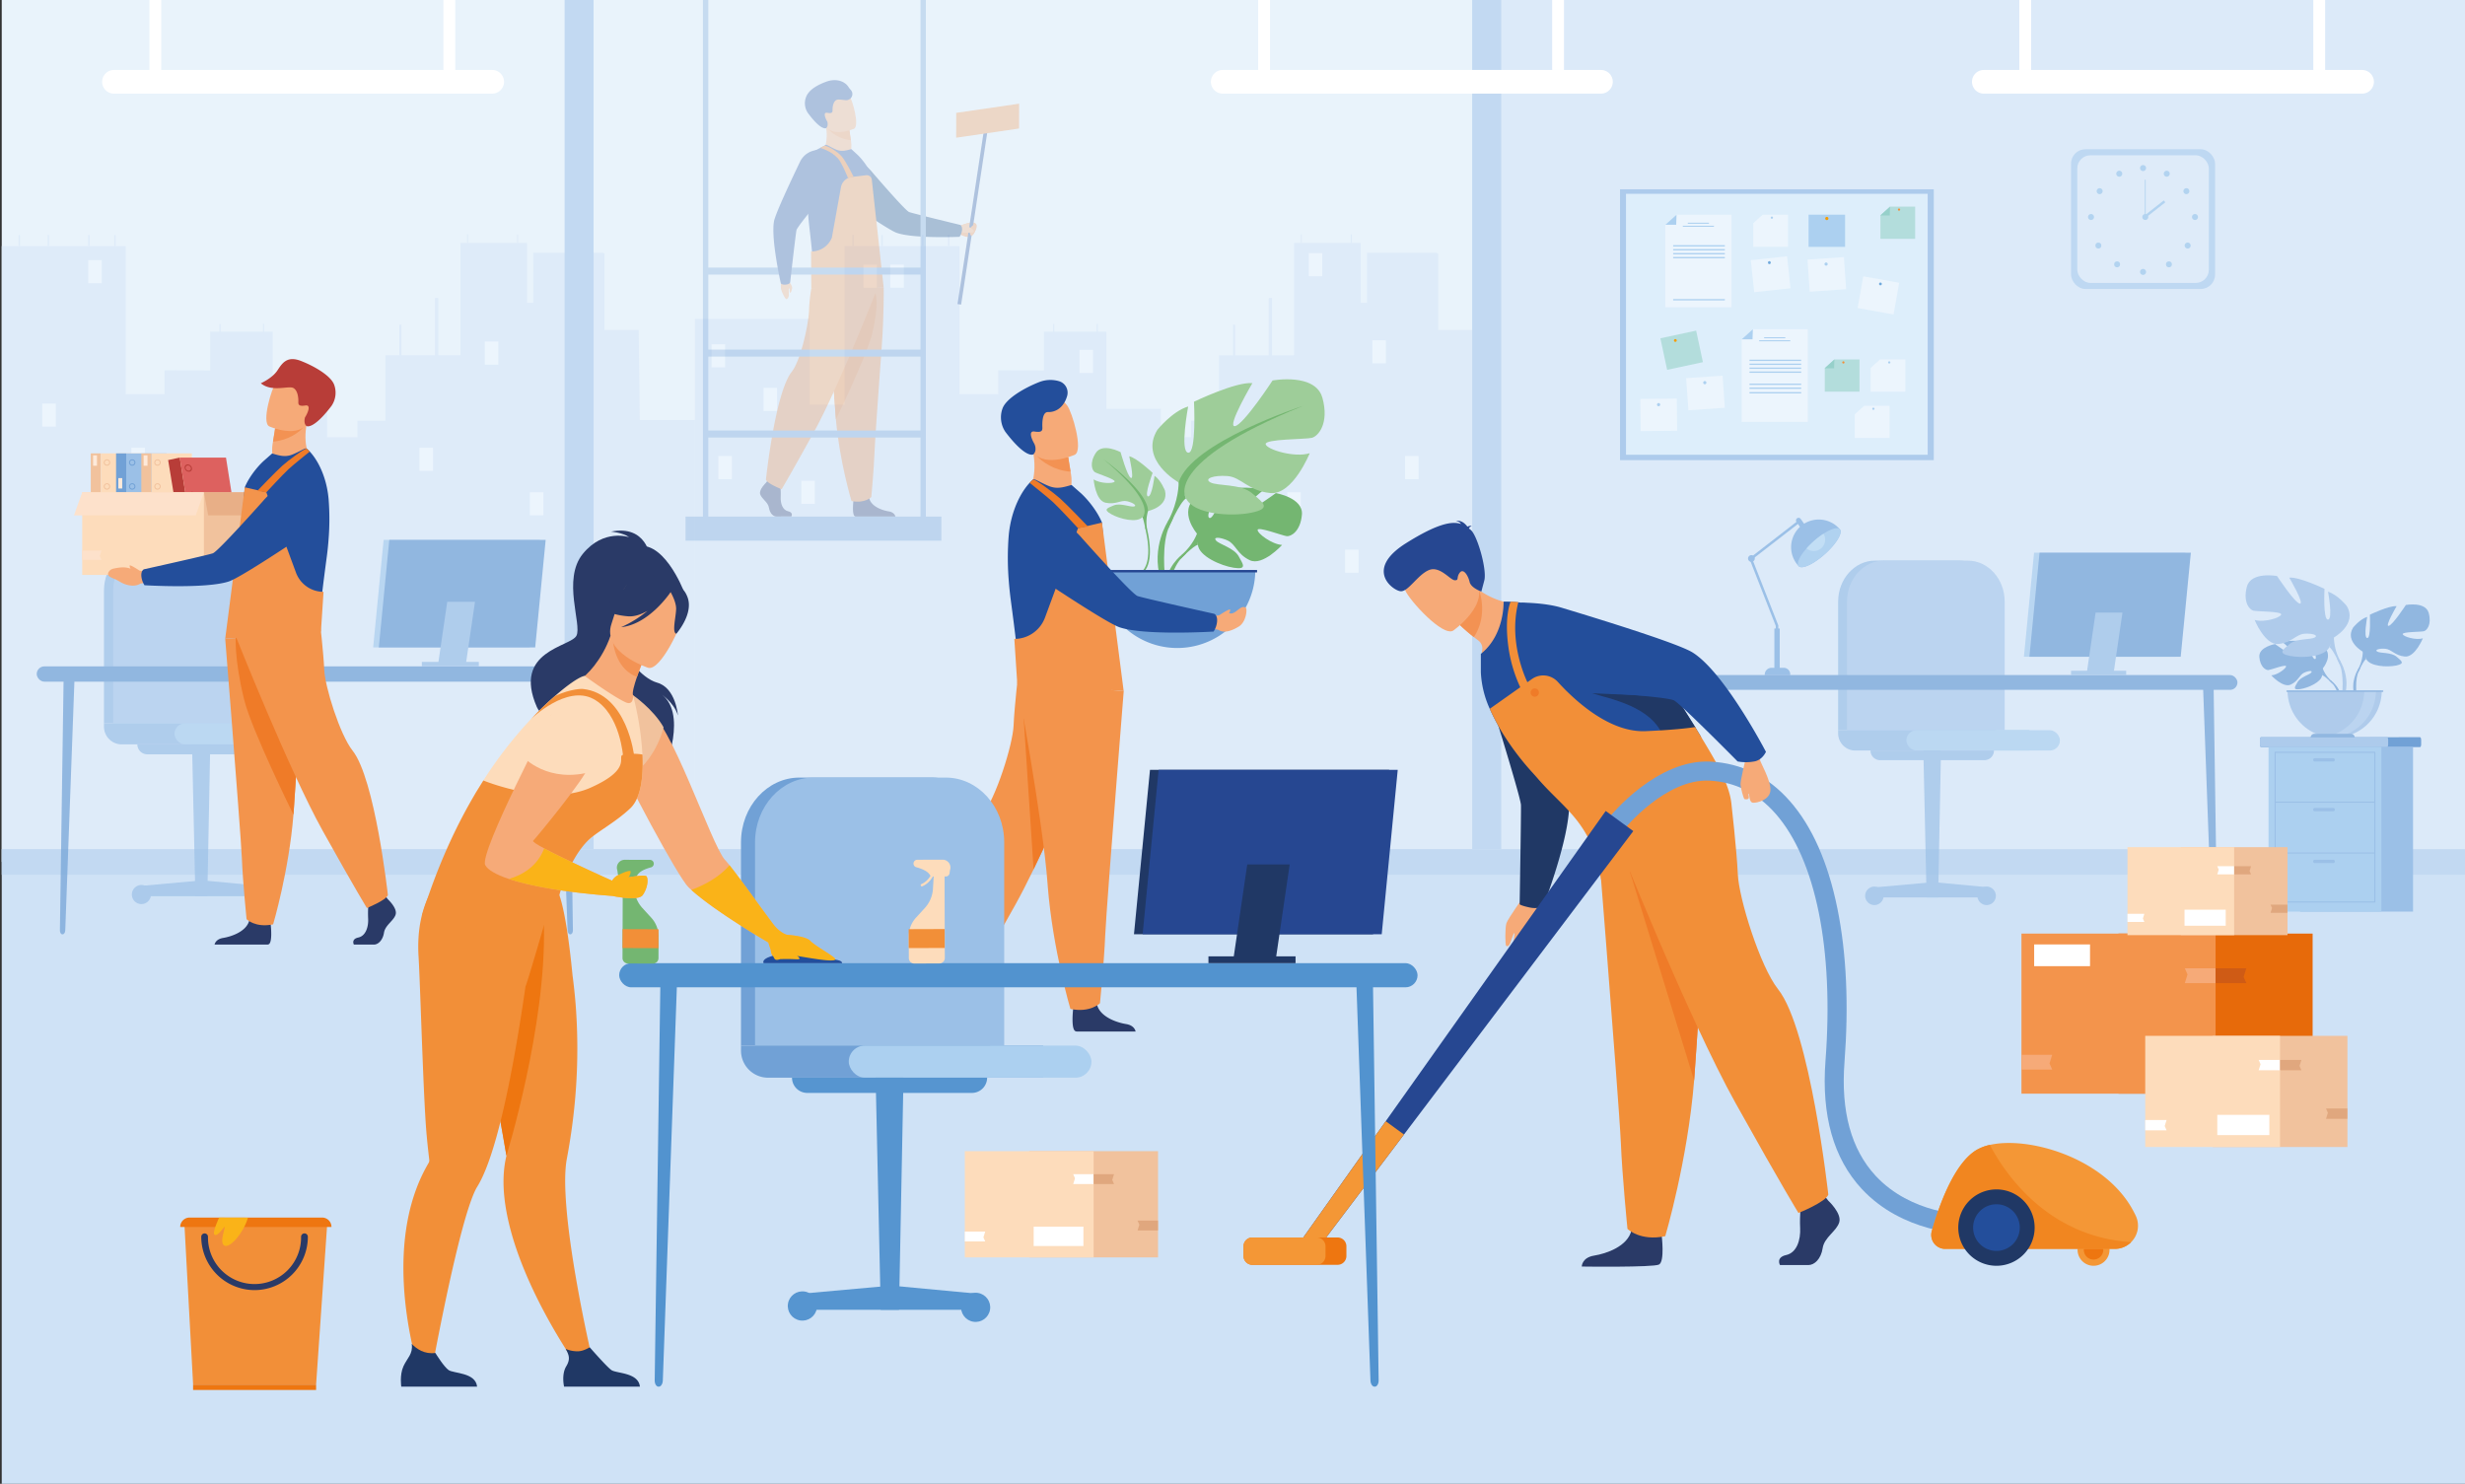 <svg id="Layer_1" data-name="Layer 1" xmlns="http://www.w3.org/2000/svg" viewBox="0 0 2200 1324.21"><rect x="0" y="0" width="2200" height="1324.21" fill="#333333" stroke="none"/><defs><style>.cls-1{fill:#e9f3fb;}.cls-2{fill:#dceaf9;}.cls-3{fill:#deebf9;}.cls-4{fill:#ecf5fd;}.cls-5{fill:#c2d9f2;}.cls-6{fill:#adcbec;}.cls-7{fill:#ddeefb;}.cls-8{fill:#acd0f0;}.cls-9{fill:#f59c00;}.cls-10{fill:#71a9dc;}.cls-11{fill:#b3dddc;}.cls-12{fill:#96d0ca;}.cls-13{fill:#f28f38;}.cls-14{fill:#9bc0e7;}.cls-15{fill:#b0d2f0;}.cls-16{fill:#c2def5;}.cls-17{opacity:0.7;}.cls-18{fill:#71a1d6;}.cls-19{fill:#9bbee6;}.cls-20{fill:#cfe2f6;}.cls-21{fill:#aacdee;}.cls-22{fill:#fff;}.cls-23{fill:#2a3a67;}.cls-24{fill:#f3944c;}.cls-25{fill:#ef7b28;}.cls-26{fill:#74b671;}.cls-27{fill:#9ecd99;}.cls-28{fill:#264791;}.cls-29{fill:#f6aa78;}.cls-30{fill:#f39253;}.cls-31{fill:#234e9b;}.cls-32{fill:#e76a0a;}.cls-33{fill:#cf5b15;}.cls-34{fill:#203865;}.cls-35{fill:#f49736;}.cls-36{fill:#ee7610;}.cls-37{fill:#f18620;}.cls-38{fill:#bed8f2;}.cls-39{fill:#b2d3f0;}.cls-40{fill:#5695d0;}.cls-41{fill:#5293cf;}.cls-42{fill:#f1c29d;}.cls-43{fill:#f39355;}.cls-44{fill:#fddcbb;}.cls-45{fill:#fab318;}.cls-46{fill:#feeada;}.cls-47{fill:#b83d38;}.cls-48{fill:#dd615f;}.cls-49{fill:#e8af87;}.cls-50{fill:#fde1cb;}.cls-51{opacity:0.3;}.cls-52{fill:#114380;}.cls-53{fill:#e0a77e;}</style></defs><rect class="cls-1" x="1.55" width="2207.79" height="769.26"/><rect class="cls-2" x="1313.94" width="895.41" height="757.8"/><path class="cls-3" d="M1314.12,294.49h-30.54V226.37l-1.41-.82h-9.11v0h-53v0h0v10.22h0v7h0V253h0v7.05h0v10.21h0v0l-5.61,0V216.84H1155v6.77h0v10.21h0v9h0V253h0v7.05h0v10.21h0v6.52h0V287h0v6.52h0v10.22h0v6.14h0v6.48h0v.71h-67V375.5h-25v14.72h-27V364.87H987.46V296h-7.59v-6.86h-1.09V296H941v-6.85h-1.09V296h-8.2v34.64l-40.79-.19v21.38H856.35V219.64H753.91V361.23H722.62V284.67H620.18V780l700-2.67Z"/><polygon class="cls-3" points="620.28 374.86 620.28 421.28 620.28 490.34 620.28 776.6 568.83 776.6 568.83 490.34 568.83 421.28 568.83 374.86 620.28 374.86"/><rect class="cls-3" x="1100.51" y="289.8" width="1.89" height="27.76"/><rect class="cls-3" x="1132.31" y="265.96" width="2.94" height="53.76"/><rect class="cls-3" x="760.71" y="209.75" width="1.22" height="9.9"/><rect class="cls-3" x="786.64" y="209.75" width="1.22" height="9.9"/><rect class="cls-3" x="846.09" y="209.75" width="1.22" height="9.9"/><rect class="cls-3" x="1160.94" y="209.2" width="0.94" height="7.64"/><rect class="cls-3" x="1205.56" y="209.2" width="0.94" height="7.64"/><rect class="cls-3" x="822.85" y="209.75" width="1.22" height="9.9"/><rect class="cls-4" x="635.08" y="307.25" width="12.07" height="20.61"/><rect class="cls-4" x="681.46" y="346.17" width="12.07" height="20.61"/><rect class="cls-4" x="963.46" y="312.27" width="12.07" height="20.61"/><rect class="cls-4" x="770.61" y="236.19" width="12.07" height="20.61"/><rect class="cls-4" x="794.56" y="236.19" width="12.07" height="20.61"/><rect class="cls-4" x="1168.06" y="225.89" width="12.07" height="20.61"/><rect class="cls-4" x="1168.06" y="353.04" width="12.07" height="20.61"/><rect class="cls-4" x="1224.79" y="303.68" width="12.07" height="20.61"/><rect class="cls-4" x="1148.87" y="439.34" width="12.07" height="20.61"/><rect class="cls-4" x="1200.47" y="490.53" width="12.07" height="20.61"/><rect class="cls-4" x="1254.02" y="407" width="12.07" height="20.61"/><rect class="cls-4" x="641.12" y="407" width="12.07" height="20.61"/><rect class="cls-4" x="715.16" y="429.03" width="12.07" height="20.61"/><path class="cls-3" d="M570,294.49H539.48V226.37l-1.4-.81H529v0H476v0h-.05v10.21H476v7h-.05V253H476v7.05h-.05v10.21H476v0l-5.61,0V216.84H410.94v6.76h0v10.22h0v9h0V253h0v7.05h0v10.21h0v6.52h0V287h0v6.51h0v10.21h0v6.15h0v6.48h0v.71h-67v58.45h-25v14.71h-27V364.87H243.37V296h-7.6v-6.86h-1.08V296H196.9v-6.85h-1.09V296h-8.2v34.64l-40.78-.19V351.8H112.25V219.64H1.55V769.26H576Z"/><rect class="cls-3" x="356.41" y="289.8" width="1.89" height="27.76"/><rect class="cls-3" x="388.22" y="265.96" width="2.94" height="53.76"/><rect class="cls-3" x="16.61" y="209.75" width="1.22" height="9.9"/><rect class="cls-3" x="42.54" y="209.75" width="1.22" height="9.9"/><rect class="cls-3" x="101.99" y="209.75" width="1.22" height="9.9"/><rect class="cls-3" x="416.84" y="209.2" width="0.94" height="7.64"/><rect class="cls-3" x="461.46" y="209.2" width="0.94" height="7.64"/><rect class="cls-3" x="78.75" y="209.75" width="1.22" height="9.9"/><rect class="cls-4" x="78.75" y="232.13" width="12.07" height="20.61"/><rect class="cls-4" x="117.26" y="399.6" width="12.07" height="20.61"/><rect class="cls-4" x="184.48" y="459.95" width="12.07" height="20.61"/><rect class="cls-4" x="37.73" y="360.13" width="12.07" height="20.61"/><rect class="cls-4" x="432.67" y="304.84" width="12.07" height="20.61"/><rect class="cls-4" x="374.41" y="399.6" width="12.07" height="20.61"/><rect class="cls-4" x="472.91" y="439.34" width="12.07" height="20.61"/><rect class="cls-5" x="503.89" width="25.88" height="757.8"/><rect class="cls-5" x="1313.94" width="25.88" height="757.8"/><rect class="cls-6" x="1445.86" y="168.94" width="280.02" height="241.72"/><rect class="cls-7" x="1451.2" y="172.96" width="269.24" height="232.88"/><polygon class="cls-4" points="1545.3 274.29 1486.3 274.29 1486.3 200.61 1496.3 191.6 1545.3 191.6 1545.3 274.29"/><polygon class="cls-8" points="1486.3 200.61 1495.98 200.61 1496.3 191.6 1486.3 200.61"/><rect class="cls-8" x="1506.35" y="198.77" width="18.89" height="0.9"/><rect class="cls-8" x="1501.91" y="201.47" width="27.78" height="0.9"/><rect class="cls-8" x="1493.28" y="218.8" width="46.13" height="1.16"/><rect class="cls-8" x="1493.28" y="222.31" width="46.13" height="1.16"/><rect class="cls-8" x="1493.28" y="225.82" width="46.13" height="1.16"/><rect class="cls-8" x="1493.28" y="229.34" width="46.13" height="1.16"/><rect class="cls-8" x="1493.28" y="266.92" width="46.13" height="1.16"/><polygon class="cls-4" points="1613.42 376.5 1554.42 376.5 1554.42 302.83 1564.43 293.81 1613.42 293.81 1613.42 376.5"/><polygon class="cls-8" points="1554.42 302.83 1564.11 302.83 1564.43 293.81 1554.42 302.83"/><rect class="cls-8" x="1574.48" y="300.98" width="18.89" height="0.9"/><rect class="cls-8" x="1570.03" y="303.68" width="27.78" height="0.9"/><rect class="cls-8" x="1561.41" y="321.01" width="46.13" height="1.16"/><rect class="cls-8" x="1561.41" y="324.52" width="46.13" height="1.16"/><rect class="cls-8" x="1561.41" y="328.04" width="46.13" height="1.16"/><rect class="cls-8" x="1561.41" y="331.55" width="46.13" height="1.16"/><rect class="cls-8" x="1561.41" y="342.36" width="46.13" height="1.16"/><rect class="cls-8" x="1561.41" y="345.87" width="46.13" height="1.16"/><rect class="cls-8" x="1561.41" y="349.94" width="46.13" height="1.16"/><rect class="cls-8" x="1614.14" y="191.6" width="32.58" height="28.72"/><path class="cls-9" d="M1629,195a1.43,1.43,0,1,1,1.43,1.43A1.43,1.43,0,0,1,1629,195Z"/><rect class="cls-4" x="1614.14" y="230.44" width="32.58" height="28.72" transform="translate(-13.09 114.13) rotate(-3.99)"/><path class="cls-8" d="M1628.37,235.76a1.42,1.42,0,1,1,1.52,1.33A1.43,1.43,0,0,1,1628.37,235.76Z"/><rect class="cls-4" x="1505.88" y="336.25" width="32.58" height="28.72" transform="translate(-20.72 106.85) rotate(-3.99)"/><path class="cls-8" d="M1520.11,341.58a1.42,1.42,0,1,1,1.52,1.32A1.43,1.43,0,0,1,1520.11,341.58Z"/><rect class="cls-4" x="1464.1" y="355.93" width="32.58" height="28.72" transform="translate(-3.72 15.2) rotate(-0.59)"/><path class="cls-8" d="M1478.87,361.15a1.43,1.43,0,1,1,1.44,1.41A1.42,1.42,0,0,1,1478.87,361.15Z"/><rect class="cls-4" x="1660.15" y="249.33" width="32.58" height="28.72" transform="translate(72.54 -290.82) rotate(10.13)"/><path class="cls-10" d="M1677.06,253.17a1.24,1.24,0,1,1,1,1.44A1.24,1.24,0,0,1,1677.06,253.17Z"/><rect class="cls-4" x="1563.99" y="230.44" width="32.58" height="28.72" transform="translate(-17.17 171.47) rotate(-6.18)"/><path class="cls-10" d="M1577.92,234.53a1.24,1.24,0,1,1,2.46-.27,1.24,1.24,0,1,1-2.46.27Z"/><rect class="cls-11" x="1481.14" y="299.75" width="32.58" height="28.72" transform="matrix(0.98, -0.21, 0.21, 0.98, -32.58, 319.19)"/><path class="cls-9" d="M1494.57,304.9a1.24,1.24,0,0,1-.37-1.72,1.24,1.24,0,1,1,.37,1.72Z"/><polygon class="cls-4" points="1595.78 220.32 1564.77 220.32 1564.77 199.48 1573.36 191.6 1595.78 191.6 1595.78 220.32"/><polygon class="cls-4" points="1564.61 199.48 1573.08 199.48 1573.36 191.6 1564.61 199.48"/><path class="cls-8" d="M1580.39,194.25a1,1,0,1,1,1,1A1,1,0,0,1,1580.39,194.25Z"/><polygon class="cls-4" points="1686.38 390.86 1655.37 390.86 1655.37 370.03 1663.96 362.14 1686.38 362.14 1686.38 390.86"/><polygon class="cls-4" points="1655.2 370.03 1663.67 370.03 1663.96 362.14 1655.2 370.03"/><path class="cls-8" d="M1671,364.8a1,1,0,1,1,2,0,1,1,0,0,1-2,0Z"/><polygon class="cls-4" points="1700.52 349.52 1669.52 349.52 1669.52 328.68 1678.1 320.79 1700.52 320.79 1700.52 349.52"/><polygon class="cls-4" points="1669.35 328.68 1677.82 328.68 1678.1 320.79 1669.35 328.68"/><path class="cls-8" d="M1685.13,323.45a1,1,0,1,1,1,1A1,1,0,0,1,1685.13,323.45Z"/><polygon class="cls-11" points="1659.6 349.52 1628.6 349.52 1628.6 328.68 1637.18 320.79 1659.6 320.79 1659.6 349.52"/><polygon class="cls-12" points="1628.43 328.68 1636.9 328.68 1637.18 320.79 1628.43 328.68"/><path class="cls-13" d="M1644.21,323.45a1,1,0,1,1,1,1A1,1,0,0,1,1644.21,323.45Z"/><polygon class="cls-11" points="1709.27 213.13 1678.27 213.13 1678.27 192.29 1686.85 184.41 1709.27 184.41 1709.27 213.13"/><polygon class="cls-12" points="1678.1 192.29 1686.57 192.29 1686.85 184.41 1678.1 192.29"/><path class="cls-13" d="M1693.88,187.06a1,1,0,1,1,2,0,1,1,0,0,1-2,0Z"/><path class="cls-14" d="M1604.85,504.76l.33.36,0,0,.32.34c3.09,2.68,13.33-2.12,23.24-11s15.83-18.51,13.51-21.88l-.3-.35,0,0-.32-.36a24.67,24.67,0,1,0-36.78,32.89Z"/><path class="cls-15" d="M1605.18,505.12l0,0a.63.63,0,0,0,.1.12,2.28,2.28,0,0,0,.22.22c3.09,2.68,13.34-2.12,23.24-11s15.83-18.5,13.51-21.87a2.35,2.35,0,0,0-.19-.25l-.11-.11,0,0c-2.11-2-7.82-.21-14.49,4.11a72.54,72.54,0,0,0-8.84,6.81,78.26,78.26,0,0,0-6.31,6.32C1606.3,496.3,1603.27,502.6,1605.18,505.12Z"/><path class="cls-16" d="M1612.31,489.47a10.17,10.17,0,0,0,15.15-13.13,72.54,72.54,0,0,0-8.84,6.81A78.26,78.26,0,0,0,1612.31,489.47Z"/><polygon class="cls-14" points="1584.86 597.11 1587.13 597.11 1587.13 558.16 1563.98 499.11 1605.3 467.09 1603.92 465.3 1561.26 498.36 1584.86 558.59 1584.86 597.11"/><path class="cls-14" d="M1610,471.17h0a2.31,2.31,0,0,0,.55-3.22l-3.44-4.85a2.31,2.31,0,0,0-3.22-.55h0a2.31,2.31,0,0,0-.55,3.21l3.45,4.86A2.3,2.3,0,0,0,1610,471.17Z"/><path class="cls-14" d="M1566.13,498.43a3,3,0,1,0-3,3A3,3,0,0,0,1566.13,498.43Z"/><path class="cls-14" d="M1575,596h22.76a0,0,0,0,1,0,0v.42a6.06,6.06,0,0,1-6.06,6.06h-10.88a5.83,5.83,0,0,1-5.83-5.83V596A0,0,0,0,1,1575,596Z" transform="translate(3172.78 1198.46) rotate(180)"/><rect class="cls-14" x="1583.61" y="560.92" width="4.78" height="36.19" transform="translate(3172.01 1158.03) rotate(180)"/><g class="cls-17"><path class="cls-18" d="M2073,596.6s10.23-11.94.63-19.52c0,0-7-4.25-12.73-3.9,0,0,8.1,13.59,5.48,14.94s-7.94-15.8-7.94-15.8-16-1.54-21.1.92c0,0,13.65,11.17,10.78,11.84s-17.62-10.3-17.62-10.3-14.85,2.53-14.06,11.59,5.91,11.86,8.16,11.62,15.41-5.26,15.7-3.42-7.64,7.87-13.19,8.15c0,0,10.48,11.55,17.44,8.22s7.56-8.62,11.89-10.6,8.05-2,6.26,0-9.65,4-12.13,8.38-4.71,7.35,2.49,6.26,18.91-6.35,19.43-12.39Z"/><path class="cls-18" d="M2023.76,586.62s40.35-1.56,49.26,10a29.19,29.19,0,0,0,8,11.28l.94,2.57s-7-7.37-9.49-7.82C2072.51,602.63,2076.42,588.34,2023.76,586.62Z"/><path class="cls-18" d="M2081.06,607.88a25.32,25.32,0,0,1,9.26,17.85l-1.57.14S2086,614,2081,609.41,2081.06,607.88,2081.06,607.88Z"/><path class="cls-18" d="M2108.8,581.59s-16.28-9.12-8.68-21.49c0,0,6.08-7.6,12.59-9.55,0,0-3.47,18.45,0,18.88s2.39-20.84,2.39-20.84,17.14-8.25,23.87-7.6c0,0-10.63,18-7.16,17.59s15.41-18.67,15.41-18.67,17.58-3.26,20.4,7.16-1.73,15.63-4.34,16.28-19.31.44-18.88,2.61,11.72,5.64,18,3.69c0,0-7,17.14-16.07,16.28s-11.93-6.52-17.58-6.95-9.77,1.09-6.94,2.61,12.37.49,16.93,4.37,8.24,6.26-.22,8-23.66.65-26.7-5.86Z"/><path class="cls-18" d="M2159.59,550.33s-45.58,14.76-50.79,31.26a34.56,34.56,0,0,1-4.34,15.84v3.26s4.78-11.07,7.38-12.59C2111.84,588.1,2101.64,573.77,2159.59,550.33Z"/><path class="cls-18" d="M2104.46,597.43s-7,10.68-3,23.67l1.81-.49s-1.76-14.31,1.92-21.51S2104.46,597.43,2104.46,597.43Z"/><path class="cls-19" d="M2082.9,569s21.46-12,11.45-28.32c0,0-8-10-16.6-12.59,0,0,4.58,24.32,0,24.89s-3.15-27.47-3.15-27.47-22.6-10.87-31.47-10c0,0,14,23.75,9.44,23.17s-20.31-24.6-20.31-24.6-23.18-4.3-26.9,9.44,2.29,20.6,5.73,21.46,25.46.57,24.89,3.43-15.45,7.44-23.75,4.87c0,0,9.16,22.6,21.17,21.45s15.74-8.58,23.18-9.15,12.87,1.43,9.16,3.43-16.31.66-22.32,5.77-10.88,8.25.28,10.54,31.19.86,35.2-7.72Z"/><path class="cls-19" d="M2016,527.81s60.09,19.46,67,41.2a45.71,45.71,0,0,0,5.73,20.89v4.29s-6.3-14.59-9.73-16.59C2078.9,577.6,2092.34,558.71,2016,527.81Z"/><path class="cls-19" d="M2088.63,589.9s9.26,14.07,4,31.2l-2.39-.64s2.32-18.87-2.53-28.36S2088.63,589.9,2088.63,589.9Z"/><path class="cls-19" d="M2083.63,658.24a42,42,0,0,1-42-42h84.07A42,42,0,0,1,2083.63,658.24Z"/><path class="cls-6" d="M2073.28,657.92a40.88,40.88,0,0,0,5.22.32,42,42,0,0,0,42-42H2110.1A42,42,0,0,1,2073.28,657.92Z"/><rect class="cls-18" x="2040.63" y="616.21" width="86.41" height="1.29" transform="translate(4167.68 1233.71) rotate(180)"/><path class="cls-18" d="M2101.58,658.24h-39.36a3.37,3.37,0,0,1,3.37-3.37h32.62a3.37,3.37,0,0,1,3.37,3.37Z"/></g><rect class="cls-20" x="1.55" y="769.26" width="2207.8" height="554.96"/><rect class="cls-5" x="1.55" y="757.8" width="2207.8" height="22.9"/><g class="cls-17"><path class="cls-14" d="M92.8,645.58V526.93c0-20.88,15.28-37.8,34.14-37.8h77.2c18.85,0,34.13,16.92,34.13,37.8V645.58Z"/><path class="cls-6" d="M101,645.58V526.93c0-20.88,15.28-37.8,34.14-37.8h77.2c18.85,0,34.14,16.92,34.14,37.8V645.58Z"/><path class="cls-14" d="M92.8,645.58H269.21a0,0,0,0,1,0,0v18.73a0,0,0,0,1,0,0H108.61A15.81,15.81,0,0,1,92.8,648.5v-2.92A0,0,0,0,1,92.8,645.58Z"/><rect class="cls-8" x="155.72" y="645.58" width="141.66" height="18.73" rx="9.37"/><polygon class="cls-14" points="185.03 799.79 174.38 799.79 171.39 664.32 187.66 664.32 185.03 799.79"/><polygon class="cls-14" points="231.3 799.79 127.75 799.79 127.75 790.44 180.53 785.68 231.3 790.44 231.3 799.79"/><path class="cls-14" d="M117.69,798.33a8.52,8.52,0,1,1,8.52,8.51A8.52,8.52,0,0,1,117.69,798.33Z"/><path class="cls-14" d="M221.24,798.33a8.52,8.52,0,1,1,8.52,8.51A8.51,8.51,0,0,1,221.24,798.33Z"/><path class="cls-14" d="M227.59,673.2H131.46a8.89,8.89,0,0,1-8.88-8.89h113.9A8.89,8.89,0,0,1,227.59,673.2Z"/><path class="cls-18" d="M55.87,833.85h-.21c-1.24,0-2.23-1.59-2.2-3.52l3.33-226.14,9.83-1.79L58.24,830.34C58.17,832.31,57.13,833.85,55.87,833.85Z"/><path class="cls-18" d="M508.91,833.85h.21c1.24,0,2.23-1.59,2.2-3.52L508,604.19l-9.83-1.79,8.38,227.94C506.61,832.31,507.65,833.85,508.91,833.85Z"/><rect class="cls-18" x="32.76" y="594.71" width="497.23" height="13.64" rx="6.82"/><polygon class="cls-21" points="472.61 577.82 333.04 577.82 342.38 481.86 481.96 481.86 472.61 577.82"/><polygon class="cls-18" points="477.66 577.82 338.08 577.82 347.43 481.86 487.01 481.86 477.66 577.82"/><polygon class="cls-14" points="415.83 592.38 391.06 592.38 399.16 537.08 423.93 537.08 415.83 592.38"/><rect class="cls-14" x="376.51" y="590.72" width="50.85" height="3.98"/></g><path class="cls-22" d="M1428.85,83.56H1091.27A10.55,10.55,0,0,1,1080.72,73h0a10.55,10.55,0,0,1,10.55-10.55h337.58A10.55,10.55,0,0,1,1439.4,73h0A10.55,10.55,0,0,1,1428.85,83.56Z"/><rect class="cls-22" x="1122.91" width="10.55" height="62.46"/><rect class="cls-22" x="1385.31" width="10.55" height="62.46"/><path class="cls-22" d="M2108.16,83.56H1770.57A10.56,10.56,0,0,1,1760,73h0a10.55,10.55,0,0,1,10.55-10.55h337.59A10.55,10.55,0,0,1,2118.71,73h0A10.56,10.56,0,0,1,2108.16,83.56Z"/><rect class="cls-22" x="1802.22" width="10.55" height="62.46"/><rect class="cls-22" x="2064.62" width="10.55" height="62.46"/><path class="cls-22" d="M439.29,83.56H101.71A10.55,10.55,0,0,1,91.16,73h0a10.55,10.55,0,0,1,10.55-10.55H439.29A10.55,10.55,0,0,1,449.84,73h0A10.55,10.55,0,0,1,439.29,83.56Z"/><rect class="cls-22" x="133.35" width="10.55" height="62.46"/><rect class="cls-22" x="395.76" width="10.55" height="62.46"/><path class="cls-18" d="M2017,660.39v3.89c0,1.36.44,2.48,1,2.48h141.88c.54,0,1-1.12,1-2.48v-3.89c0-1.35-.44-2.47-1-2.47H2018C2017.43,657.92,2017,659,2017,660.39Z"/><path class="cls-6" d="M2017,660.39v3.89c0,1.36.4,2.48.89,2.48h112.65c.49,0,.89-1.12.89-2.48v-3.89c0-1.35-.4-2.47-.89-2.47H2017.88C2017.39,657.92,2017,659,2017,660.39Z"/><rect class="cls-14" x="2052.9" y="666.76" width="100.73" height="146.82" transform="translate(4206.52 1480.33) rotate(180)"/><rect class="cls-8" x="2024.67" y="666.76" width="100.73" height="146.82" transform="translate(4150.07 1480.33) rotate(180)"/><path class="cls-14" d="M2030.08,670.9H2120V805.47h-89.91Zm88.93,1h-88V804.5h88Z"/><rect class="cls-14" x="2030.57" y="715.42" width="88.93" height="0.97"/><rect class="cls-14" x="2030.57" y="760.8" width="88.93" height="0.97"/><path class="cls-14" d="M2065.92,679.58h16.5a1.46,1.46,0,0,0,1.46-1.45h0a1.47,1.47,0,0,0-1.46-1.46h-16.5a1.47,1.47,0,0,0-1.46,1.46h0A1.46,1.46,0,0,0,2065.92,679.58Z"/><path class="cls-14" d="M2065.92,724h16.5a1.46,1.46,0,0,0,1.46-1.45h0a1.46,1.46,0,0,0-1.46-1.46h-16.5a1.46,1.46,0,0,0-1.46,1.46h0A1.46,1.46,0,0,0,2065.92,724Z"/><path class="cls-14" d="M2065.92,770.22h16.5a1.46,1.46,0,0,0,1.46-1.45h0a1.47,1.47,0,0,0-1.46-1.46h-16.5a1.47,1.47,0,0,0-1.46,1.46h0A1.46,1.46,0,0,0,2065.92,770.22Z"/><path class="cls-23" d="M875.15,920.57H855.28c-4.17,0-8.8-4.17-10-11.81s-9.73-11.81-11.58-18.07,7.64-15.06,7.64-15.06l1.59-2,1.65-2.13,15.75,3.7s.39,3.75.63,8.53c.17,3.45.26,7.43.07,10.93-.47,8.34,2.33,17.32,9.74,18.94S875.15,920.57,875.15,920.57Z"/><path class="cls-24" d="M992.44,614.36s-15.94,40.11-35.82,86.2c-10.86,25.16-22.89,52.1-34.16,75.28-5.78,11.89-11.35,22.78-16.46,31.94-33.35,59.75-43.77,76.42-43.77,76.42s-19.12-7.64-20.85-12.85c0,0,12.75-115.35,35.09-143.48,12.62-15.89,27.45-63.57,28.14-80.25s4.52-49.69,4.52-49.69Z"/><path class="cls-25" d="M960.34,621.6l-3.72,79c-10.86,25.16-22.89,52.1-34.16,75.28l-8.81-134.23Z"/><path class="cls-26" d="M1068.29,476.23s-17-19.77-1-32.33c0,0,11.61-7,21.08-6.47,0,0-13.42,22.51-9.07,24.75S1092.4,436,1092.4,436s26.44-2.56,34.94,1.53c0,0-22.6,18.49-17.84,19.59s29.17-17.05,29.17-17.05,24.6,4.19,23.29,19.2-9.79,19.64-13.52,19.24-25.52-8.72-26-5.67,12.64,13,21.83,13.5c0,0-17.34,19.13-28.87,13.61s-12.51-14.27-19.7-17.55-13.32-3.28-10.35.07,16,6.6,20.08,13.87,7.79,12.17-4.13,10.38-31.32-10.53-32.17-20.52Z"/><path class="cls-26" d="M1149.87,459.69s-66.82-2.57-81.58,16.54c0,0-3.26,9.77-13.3,18.67l-1.57,4.27S1065,487,1069.14,486.22C1069.14,486.22,1062.66,462.54,1149.87,459.69Z"/><path class="cls-26" d="M1055,494.9s-14.35,10.61-15.34,29.56l2.6.24s4.58-19.6,12.86-27.27S1055,494.9,1055,494.9Z"/><path class="cls-27" d="M1024.59,456.07s18.7-3.82,15.14-18.24c0,0-3.56-9.29-9.3-13.21,0,0-2.35,19.05-5.86,18.39s4.15-21,4.15-21-14.15-13.36-20.9-14.82c0,0,4.76,20.86,1.51,19.35s-9.21-23-9.21-23-16.12-8.64-22.11.63-3.16,15.77-.83,17.21,18.69,6.43,17.59,8.41-13.17,1.86-18.7-2c0,0,1.44,18.86,10.59,20.85s13.66-2.64,19.29-1.3,9.18,4.09,6,4.69-12.21-3.36-17.86-1-10,3.54-2.27,7.86,22.85,8,27.83,2.59Z"/><path class="cls-26" d="M984.83,409.83s39.82,28.55,39.76,46.24a35.46,35.46,0,0,0-.69,16.79l-1.64-.77s-1.61-8.7-2.65-10.62C1019.61,461.47,1034,450.68,984.83,409.83Z"/><path class="cls-26" d="M1023.9,472.86s6.36,24.43-1.58,35.84h-2s8.34-7.75,2.4-34.44C1020.89,466.2,1023.9,472.86,1023.9,472.86Z"/><path class="cls-27" d="M1051.93,430.54s-35.54-19.9-19-46.91c0,0,13.27-16.58,27.49-20.85,0,0-7.59,40.28,0,41.23s5.21-45.49,5.21-45.49,37.43-18,52.12-16.59c0,0-23.22,39.33-15.64,38.38s33.65-40.75,33.65-40.75,38.38-7.1,44.54,15.64-3.79,34.12-9.48,35.54-42.17.95-41.22,5.68,25.58,12.32,39.32,8.06c0,0-15.16,37.43-35.06,35.54s-26.06-14.22-38.38-15.17-21.32,2.37-15.16,5.69,27,1.09,37,9.55,18,13.67-.48,17.46-51.65,1.42-58.28-12.79Z"/><path class="cls-26" d="M1162.8,362.31s-99.5,32.22-110.87,68.23c0,0,.47,16.11-9.48,34.59v7.11s10.42-24.17,16.11-27.48C1058.56,444.76,1036.29,413.48,1162.8,362.31Z"/><path class="cls-26" d="M1042.45,465.13s-15.35,23.3-6.6,51.67l4-1.06s-3.83-31.24,4.2-47S1042.45,465.13,1042.45,465.13Z"/><path class="cls-18" d="M1120.34,508.7a69.61,69.61,0,1,1-139.22,0Z"/><rect class="cls-28" x="978.83" y="508.7" width="143.1" height="2.14"/><path class="cls-29" d="M1088,549.15c2.94-1.91,9.59-6.1,9.89-5.09a4.37,4.37,0,0,1-1,3.14c5.81,2.18,10-7.89,14.88-4.94,1.65,1,.56,12.93-6.28,17s-13.38,6.05-18.14,2.81l-6.51-1.35-.4-10.8S1084.15,549.64,1088,549.15Z"/><path class="cls-29" d="M918.5,437.88s18.57,15.17,36.5,4c0,0,2.28-10.85.94-18.28-.16-.92-.32-1.8-.46-2.65-1.46-8.37-2.06-13.11-2.06-13.11h0c-.95-.2-31.85-6.61-31.64-5.63C926.49,424.72,918.5,437.88,918.5,437.88Z"/><path class="cls-30" d="M925.65,407.07c3.73,4.61,15.1,12.86,29.83,13.89-1.46-8.37-2.06-13.11-2.06-13.11h0C952.57,407.78,924.54,405.71,925.65,407.07Z"/><path class="cls-29" d="M959.27,405.85s-30.85,13.64-39-5.7-17.7-30.61,1.65-40.13,26.32-3.78,30.63,2S967.08,401.81,959.27,405.85Z"/><path class="cls-31" d="M922.36,405.44c-.39.36-6.93,3.8-25-19.93a23.2,23.2,0,0,1-2.57-21.12c3.33-8.76,19.24-18.14,32.91-23.49a27.56,27.56,0,0,1,17.21-.79,10.69,10.69,0,0,1,7.51,13.27c-2.58,9.05-9,14.61-17.11,14.37-5.44-.17-5.09,10.94-5,13.58s-.09,4.9-6.93,3.8c-5.87-.94-2.56,6.81-.59,10.29a10.36,10.36,0,0,1,1.4,5.64A6.37,6.37,0,0,1,922.36,405.44Z"/><path class="cls-23" d="M1013.54,920.57H960.85a4.65,4.65,0,0,1-1.12-.33c-3.52-1.76-2.42-15.23-2-19.39.08-.77.14-1.22.14-1.22s18.53-14.82,21.08-3.47c.08.35.17.7.27,1h0c3.21,10.61,17.59,15.44,25.9,16.78C1011.47,915,1013.12,918.72,1013.54,920.57Z"/><path class="cls-24" d="M1002.92,616.7s-2.81,35.11-6.12,77.31c-4.49,57.33-9.9,127.75-10.43,141.09-.93,23.17-4.64,60.22-4.64,60.22s-8.8,8.81-26.4,5.09c0,0-15.69-52.89-20.17-108.86l-.21-2.77c-4.17-57-27.08-179.2-27.08-179.2Z"/><path class="cls-31" d="M995.11,611.83c-7.43.45-85.81-2.51-85.83-6.89-.07-15.22-3.25-39.87-7.22-69.8-.73-5.57-1.3-11.11-1.73-16.58a253.08,253.08,0,0,1-.08-40.36c2-23,11.75-41.59,21.73-50.24,1.31-1.1,6.14,2.57,14.24,5.85,7.49,3,13.41.86,20.14-1l8.6,7.57c7.16,6.67,14.83,16.84,18.56,26C983.52,466.36,995.77,611.79,995.11,611.83Z"/><path class="cls-24" d="M983.52,466.36l-21.4,5-29.46,79.78a29.18,29.18,0,0,1-27.37,19.07h0l2.58,39.39,95,7.12Z"/><path class="cls-31" d="M1086.18,555.2c.68-6.24-2.52-7.4-2.52-7.4s-63.1-14-68.43-15.88-49.67-51.75-49.67-51.75-16.93-20.65-31.6-16.8c-12.74,3.34-18.05,13-20.09,22.27a27.6,27.6,0,0,0,11.71,28.8c21.17,14.14,63.57,42,73.68,45.42,22.5,7.55,83.87,3.78,83.87,3.78A19.69,19.69,0,0,0,1086.18,555.2Z"/><path class="cls-25" d="M939.93,448.23c-5-4.63-21-17.35-21-17.35l3-2.92c2.13-.46,18.65,12,24.15,16.87,6.62,5.9,25,25.16,25,25.16l-9,1.35S945.8,453.68,939.93,448.23Z"/><rect class="cls-32" x="1890.76" y="833.18" width="173.25" height="142.86"/><rect class="cls-24" x="1804.14" y="833.18" width="173.25" height="142.86"/><polygon class="cls-33" points="2063.91 939.8 2036.46 939.8 2038.88 932.08 2036.46 926.56 2063.91 926.56 2063.91 939.8"/><polygon class="cls-29" points="1977.39 877.39 1949.93 877.39 1952.35 869.66 1949.93 864.14 1977.39 864.14 1977.39 877.39"/><polygon class="cls-33" points="1977.39 864.14 2004.84 864.14 2002.42 871.87 2004.84 877.39 1977.39 877.39 1977.39 864.14"/><polygon class="cls-29" points="1804.13 941.34 1831.59 941.34 1829.17 949.06 1831.59 954.58 1804.13 954.58 1804.13 941.34"/><rect class="cls-22" x="1815.48" y="842.86" width="49.86" height="19.4" transform="translate(3680.82 1705.12) rotate(180)"/><g class="cls-17"><path class="cls-14" d="M1640.54,651.69V536.89c0-20.2,14.79-36.58,33-36.58h74.7c18.24,0,33,16.38,33,36.58v114.8Z"/><path class="cls-6" d="M1648.48,651.69V536.89c0-20.2,14.79-36.58,33-36.58h74.69c18.24,0,33,16.38,33,36.58v114.8Z"/><path class="cls-14" d="M1640.54,651.69h170.68a0,0,0,0,1,0,0v18.12a0,0,0,0,1,0,0H1655.84a15.3,15.3,0,0,1-15.3-15.3v-2.82A0,0,0,0,1,1640.54,651.69Z"/><rect class="cls-8" x="1701.42" y="651.69" width="137.06" height="18.12" rx="9.06"/><polygon class="cls-14" points="1729.78 800.9 1719.48 800.9 1716.59 669.82 1732.32 669.82 1729.78 800.9"/><polygon class="cls-14" points="1774.55 800.9 1674.36 800.9 1674.36 791.85 1725.43 787.25 1774.55 791.85 1774.55 800.9"/><path class="cls-14" d="M1664.63,799.48a8.24,8.24,0,1,1,8.24,8.24A8.24,8.24,0,0,1,1664.63,799.48Z"/><path class="cls-14" d="M1764.82,799.48a8.24,8.24,0,1,1,8.24,8.24A8.24,8.24,0,0,1,1764.82,799.48Z"/><path class="cls-14" d="M1771,678.42h-93a8.6,8.6,0,0,1-8.6-8.6h110.21A8.6,8.6,0,0,1,1771,678.42Z"/><path class="cls-18" d="M1976.51,833.85h.21c1.19,0,2.15-1.54,2.13-3.41l-3.23-218.8-9.51-1.73,8.11,220.55C1974.29,832.36,1975.3,833.85,1976.51,833.85Z"/><rect class="cls-18" x="1515.81" y="602.47" width="481.1" height="13.2" rx="6.6"/><polygon class="cls-21" points="1941.39 586.13 1806.34 586.13 1815.39 493.28 1950.43 493.28 1941.39 586.13"/><polygon class="cls-18" points="1946.27 586.13 1811.23 586.13 1820.27 493.28 1955.32 493.28 1946.27 586.13"/><polygon class="cls-14" points="1886.45 600.22 1862.49 600.22 1870.32 546.71 1894.29 546.71 1886.45 600.22"/><rect class="cls-14" x="1848.41" y="598.61" width="49.2" height="3.86"/></g><g id="man"><path class="cls-23" d="M1631.76,1071.58s12.13,11.24,9.76,19.23-13.31,13.31-14.79,23.07S1619.34,1129,1614,1129h-25.38s-3.92-6.86,5.55-8.94,13-13.54,12.44-24.18.89-24.85.89-24.85l20.11-4.73Z"/><path class="cls-23" d="M1483,1102.23s3,23.66-2.37,26.32-68.92,1.78-68.92,1.78,0-8,11-9.76,30.17-8.29,33.42-22.78S1483,1102.23,1483,1102.23Z"/><path class="cls-13" d="M1425.45,740.89s3.59,44.83,7.82,98.73c5.74,73.22,12.64,163.16,13.33,180.19,1.18,29.59,5.91,76.91,5.91,76.91s11.24,11.25,33.73,6.51c0,0,20-67.56,25.76-139,.08-1.17.17-2.35.26-3.53,5.33-72.76,13.61-226,13.61-226Z"/><path class="cls-25" d="M1454.28,776.74,1512,964.19c.08-1.17.17-2.35.26-3.53,5.33-72.76,13.61-226,13.61-226Z"/><path class="cls-13" d="M1441.86,746.21s64.78,162.39,107.37,238.7,55.91,97.61,55.91,97.61,24.4-9.76,26.62-16.41c0,0-16.29-147.33-44.81-183.24-16.12-20.3-35-81.2-35.94-102.5s-5.77-63.44-5.77-63.44Z"/><path class="cls-29" d="M1360.52,799.14s-14.64,20.7-16,24.65-1.25,19.73-.23,20.36,2.17.36,3.28-1.9,3.29-10.32,4-9.45-4,24.69.3,26.76,17.56-6.6,22.32-16.57,1.18-34.92,1.74-36.71C1380.73,791.18,1360.52,799.14,1360.52,799.14Z"/><path class="cls-34" d="M1365.34,809.92c-8.23-1.74-9.06-2.89-9.06-2.89s1.38-80.95,1.17-88.55-32.36-110.16-32.36-110.16l55.06-55.53s20.22,145.27,20.36,164.53c.23,31.84-23.35,92-23.35,92A23.54,23.54,0,0,1,1365.34,809.92Z"/><path class="cls-29" d="M1361.41,538.9s-14.66,51.44-38.32,63.46c0,0-2-11.44-.24-22.2a8.77,8.77,0,0,0-3.32-8.43c-1.46-1.1-2.82-2.16-4.1-3.16a154.22,154.22,0,0,1-12.5-10.78l2.93-25,2-17a76.43,76.43,0,0,0,12.21,10.81C1341.12,541.58,1361.41,538.9,1361.41,538.9Z"/><path class="cls-30" d="M1320.06,526.68s8.58,21.89-4.63,41.89a154.22,154.22,0,0,1-12.5-10.78l2.93-25C1314.32,527.81,1320.06,526.68,1320.06,526.68Z"/><path class="cls-29" d="M1297,562.78s34.72-24.31,19.24-45.7-21.41-38.93-44.23-24.31-21.18,25.86-17.75,34.26S1287.55,568.56,1297,562.78Z"/><path class="cls-31" d="M1373.58,696.09q-2.57-3-5.3-6A239.67,239.67,0,0,1,1343.45,658a183,183,0,0,1-13.85-25.42,88.57,88.57,0,0,1-7.95-32.65c0-.08,0-16.31,0-16.37,21.45-17.08,20.29-46.58,20.29-46.58s86.13-5.32,159.18,93.4c0,0,5,7.42,11.8,18.47,1.47,2.4,3,5,4.65,7.68C1528.56,674.91,1396.51,722.42,1373.58,696.09Z"/><path class="cls-34" d="M1420.92,618.69c15.37,5,53.55,11.45,63.58,39,3.29,9,25.7-10.24,29-7.8L1496.1,622Z"/><path class="cls-28" d="M1311,471.62c.14-.59.78-1.35,2.55-2.4a8.28,8.28,0,0,0-3.9.8c-1.72-2.37-5.43-6.2-10.35-5a6.23,6.23,0,0,1,4.72,2.61c-7.77-2.62-20.54-.82-49.16,17.15-37.7,23.68-11.39,42.5-4.7,42.89s15.15-14.65,25-18.84,19,8.8,23.17,9,1.19-2.49,4.51-6.76,7.55,2.84,8.78,8.26,10.49,8.59,10.49,8.59l2.6-9.77c2.6-9.77-6.32-40.77-12.18-45.31Z"/><path class="cls-13" d="M1517.45,749.14c-10,26-72.61,36.49-77.29,22.71-1.1-3.23-10.62,16.52-11.23,12.73-8-49.91-32.42-62.16-55.35-88.49q-2.57-3-5.3-6A239.67,239.67,0,0,1,1343.45,658a183,183,0,0,1-13.85-25.42L1367.22,606a17.54,17.54,0,0,1,23.06,2.52c15.3,16.77,46.26,45.37,78.36,44,23.12-1,36.6-2.47,44.26-3.66,1.47,2.4,3,5,4.65,7.68,11,18.38,25.58,41.22,27.69,60.4C1546.87,731.72,1519.25,744.45,1517.45,749.14Z"/><path class="cls-13" d="M1348.21,537s-5.64,12.15-2.14,39.13a124.77,124.77,0,0,0,11.7,39.14l6.56-4.08s-19-35.36-9.24-73.68C1355.09,537.53,1354.51,537.06,1348.21,537Z"/><path class="cls-35" d="M1854.22,1115.39a14.26,14.26,0,1,1,14.26,14.26A14.27,14.27,0,0,1,1854.22,1115.39Z"/><path class="cls-36" d="M1859.77,1115.39a8.71,8.71,0,1,1,8.71,8.71A8.71,8.71,0,0,1,1859.77,1115.39Z"/><path class="cls-18" d="M1754.15,1101c-2.65,0-55.92-.52-92.59-40-25.16-27.12-36-65.54-32.33-114.21,7.59-99.37-8.64-179.77-44.53-220.59-16.17-18.39-36-28.32-58.87-29.51-39.19-2.06-75.94,42.92-76.31,43.37l-13.23-10.68c1.72-2.13,42.7-52.17,90.43-49.68,27.64,1.45,51.45,13.31,70.75,35.27,19.84,22.56,34.12,54.88,42.45,96.07,8.06,39.85,10.17,86,6.27,137-3.34,43.74,6,77.84,27.84,101.34,31.77,34.23,79.54,34.59,80.12,34.59h0l0,17Z"/><path class="cls-35" d="M1902,1108.57a20.52,20.52,0,0,1-14.57,6H1736.09a12.44,12.44,0,0,1-12-15.81c6.19-21.82,19.47-59.87,39.62-72.27a40.46,40.46,0,0,1,12.22-4.71c35.7-8.11,104.84,12.35,129,60.78,0,0,.59,1,1.41,2.88A20.63,20.63,0,0,1,1902,1108.57Z"/><polygon class="cls-28" points="1457.7 741.71 1253.04 1012.51 1175.35 1115.32 1162.21 1105.73 1236.74 1000.63 1433.09 723.75 1457.7 741.71"/><polygon class="cls-35" points="1253.04 1012.51 1175.35 1115.32 1162.21 1105.73 1236.74 1000.63 1253.04 1012.51"/><path class="cls-36" d="M1201.66,1112.24v8.7a7.88,7.88,0,0,1-7.85,7.86h-76.13a7.88,7.88,0,0,1-7.84-7.86v-8.7a7.86,7.86,0,0,1,7.84-7.84h76.13A7.86,7.86,0,0,1,1201.66,1112.24Z"/><path class="cls-35" d="M1183,1112.24v8.7a7.87,7.87,0,0,1-7.84,7.86h-57.46a7.88,7.88,0,0,1-7.84-7.86v-8.7a7.86,7.86,0,0,1,7.84-7.84h57.46A7.85,7.85,0,0,1,1183,1112.24Z"/><path class="cls-37" d="M1902,1108.57a20.52,20.52,0,0,1-14.57,6H1736.09a12.44,12.44,0,0,1-12-15.81c6.19-21.82,19.47-59.87,39.62-72.27a40.46,40.46,0,0,1,12.22-4.71C1789.75,1047.83,1827.4,1103.55,1902,1108.57Z"/><path class="cls-34" d="M1747.75,1095.58a34.08,34.08,0,1,1,34.08,34.07A34.08,34.08,0,0,1,1747.75,1095.58Z"/><path class="cls-31" d="M1761,1095.58a20.82,20.82,0,1,1,20.82,20.81A20.82,20.82,0,0,1,1761,1095.58Z"/><path class="cls-29" d="M1557.82,677.85s-4.6,19-4.42,22.19,2.72,13,3.63,13.15,3.66.61,3.81-1.33-.88-3.88-.11-3.47.13,7.71,3.82,8,15-2.53,15.56-11-9.09-25.33-9.19-26.76C1570,666.41,1557.82,677.85,1557.82,677.85Z"/><path class="cls-31" d="M1565.69,679.56a41,41,0,0,1-14.88,0s-49.6-50.21-56.54-54.35-95.94-8.9-95.94-8.9a115.57,115.57,0,0,1-21.57-31.74c-7.88-17.06-19-46.73-19-46.73s20.46-.16,36,4.52c34.77,10.48,103.93,31.86,116.83,39.92,28.72,17.92,65.5,88.7,65.5,88.7S1572.9,678.37,1565.69,679.56Z"/><path class="cls-25" d="M1366.07,618.08a3.71,3.71,0,1,1,3.71,3.71A3.71,3.71,0,0,1,1366.07,618.08Z"/></g><rect class="cls-38" x="1848.41" y="133.19" width="128.54" height="124.71" rx="12.81"/><rect class="cls-3" x="1853.97" y="138.59" width="117.41" height="113.9" rx="11.7"/><path class="cls-39" d="M1910,150a2.67,2.67,0,1,1,2.67,2.66A2.67,2.67,0,0,1,1910,150Z"/><path class="cls-39" d="M1931.5,153.73a2.66,2.66,0,1,1,1,3.62A2.67,2.67,0,0,1,1931.5,153.73Z"/><path class="cls-39" d="M1949.91,168.36a2.66,2.66,0,1,1-.8,3.68A2.66,2.66,0,0,1,1949.91,168.36Z"/><path class="cls-39" d="M1959,191a2.67,2.67,0,1,1-2.66,2.67A2.66,2.66,0,0,1,1959,191Z"/><path class="cls-39" d="M1954.37,217.26a2.67,2.67,0,1,1-3.77,0A2.67,2.67,0,0,1,1954.37,217.26Z"/><circle class="cls-39" cx="1935.77" cy="235.91" r="2.66"/><path class="cls-39" d="M1910,242.67a2.67,2.67,0,1,1,2.67,2.66A2.68,2.68,0,0,1,1910,242.67Z"/><path class="cls-39" d="M1893.77,153.73a2.67,2.67,0,1,0-1,3.62A2.67,2.67,0,0,0,1893.77,153.73Z"/><path class="cls-39" d="M1875.36,168.36a2.66,2.66,0,1,0,.8,3.68A2.66,2.66,0,0,0,1875.36,168.36Z"/><path class="cls-39" d="M1866.24,191a2.67,2.67,0,1,0,2.67,2.67A2.66,2.66,0,0,0,1866.24,191Z"/><circle class="cls-39" cx="1872.78" cy="219.14" r="2.66"/><circle class="cls-39" cx="1889.5" cy="235.91" r="2.66"/><path class="cls-39" d="M1912,193.66a2.66,2.66,0,1,1,2.66,2.66A2.66,2.66,0,0,1,1912,193.66Z"/><rect class="cls-39" x="1914.26" y="160.39" width="0.73" height="33.26"/><rect class="cls-39" x="1911.89" y="185.6" width="22.42" height="2.18" transform="translate(295.05 1227.18) rotate(-38.13)"/><path class="cls-18" d="M661.33,933.15V751.75c0-31.92,23.37-57.8,52.19-57.8h118c28.82,0,52.19,25.88,52.19,57.8v181.4Z"/><path class="cls-14" d="M673.87,933.15V751.75c0-31.92,23.37-57.8,52.19-57.8h118c28.82,0,52.19,25.88,52.19,57.8v181.4Z"/><path class="cls-18" d="M661.33,933.15H931a0,0,0,0,1,0,0v28.64a0,0,0,0,1,0,0H685.51a24.18,24.18,0,0,1-24.18-24.18v-4.46A0,0,0,0,1,661.33,933.15Z"/><rect class="cls-8" x="757.53" y="933.15" width="216.58" height="28.64" rx="14.32"/><polygon class="cls-40" points="802.34 1168.92 786.06 1168.92 781.49 961.79 806.36 961.79 802.34 1168.92"/><polygon class="cls-40" points="873.08 1168.92 714.77 1168.92 714.77 1154.62 795.46 1147.34 873.08 1154.62 873.08 1168.92"/><circle class="cls-40" cx="712.42" cy="1166.67" r="13.02" transform="matrix(0.16, -0.99, 0.99, 0.16, -552.84, 1684.16)"/><circle class="cls-40" cx="870.72" cy="1166.67" r="13.02" transform="translate(-420.36 1839.27) rotate(-80.78)"/><path class="cls-40" d="M867.4,975.38H720.45a13.59,13.59,0,0,1-13.59-13.59H881A13.59,13.59,0,0,1,867.4,975.38Z"/><path class="cls-41" d="M588,1237.52h-.33c-1.88,0-3.4-2.51-3.36-5.56l5.1-357.39,15-2.83L591.57,1232C591.46,1235.09,589.87,1237.52,588,1237.52Z"/><path class="cls-41" d="M1226.74,1237.52h.32c1.89,0,3.41-2.51,3.37-5.56l-5.1-357.39-15-2.83L1223.12,1232C1223.23,1235.09,1224.82,1237.52,1226.74,1237.52Z"/><rect class="cls-41" x="552.62" y="859.58" width="712.54" height="21.56" rx="10.78"/><polygon class="cls-34" points="1225.46 833.76 1012.07 833.76 1026.36 687.05 1239.75 687.05 1225.46 833.76"/><polygon class="cls-28" points="1233.18 833.76 1019.79 833.76 1034.08 687.05 1247.47 687.05 1233.18 833.76"/><polygon class="cls-34" points="1138.65 856.03 1100.78 856.03 1113.17 771.48 1151.04 771.48 1138.65 856.03"/><rect class="cls-34" x="1078.53" y="853.49" width="77.74" height="6.09"/><path class="cls-23" d="M580.28,497.31s-3-29.18-35-22.87c0,0,10.22.72,16.28,5,0,0-22.79-8-41.39,14.83s-.65,63-5.68,73.06S457,580.47,479.17,631.06c11.67,26.66,114.15,31.85,113.62,56.34,0,0,22.37-52.47-4.3-69.16,0,0,13,8.18,16.54,20.24,0,0-1.74-24.57-18.52-29.24-14.84-4.13-30.79-26.78-30.49-31.45S580.28,497.31,580.28,497.31Z"/><path class="cls-29" d="M702.34,834.24h0l-16.64,6.83S638.76,813.85,617,794.18c-.94-.84-1.83-1.67-2.67-2.48-9-8.77-56.9-97.45-67.61-124.63s31.76-30.83,31.76-30.83c18.07,1.6,56.52,118.43,68.59,131.18,1,1.06,2.38,2.69,4,4.76,9.28,11.63,27.33,37,39,52.56C696.12,832.67,702.34,834.24,702.34,834.24Z"/><path class="cls-29" d="M745.45,856.36c-1.8,2.54-23.73-1.59-34.16-3.24a46.28,46.28,0,0,0-5-.63c-2.47,0-6.52,2.26-9.87,3.42h0c-2.27.78-4.21,1.06-5.11-.23a13.66,13.66,0,0,1-1.19-2.19c-.75-1.62-1.54-3.71-2.23-5.7v0c-1.22-3.49-2.16-6.7-2.16-6.7L697.49,834s2,.06,4.85.28c6.47.5,17.54,1.87,20.85,5.4C728,844.75,746.78,854.49,745.45,856.36Z"/><path class="cls-29" d="M713.25,855.94c-1,.54-5.28-.28-15.45,0-.49,0-.95,0-1.39,0h0a9,9,0,0,1-6.3-2.42c-2.17-2.22-2.1-5.22-2.23-5.7v0h14.82s5,4.23,7.46,4.9a6.55,6.55,0,0,1,1.15.45C713.05,854,714,855.47,713.25,855.94Z"/><path class="cls-29" d="M560.78,783a7,7,0,0,1-2.79,2.12c-3.4,1.36-11.69.88-11.69.88h0a13,13,0,0,1,6-5.3c4.49-2.22,10.39-4.54,10.56-2.84A8.27,8.27,0,0,1,560.78,783Z"/><path class="cls-13" d="M529.06,1215l-13.43,5s-58.36-80.94-65.55-152.16c-1.28-12.71-.85-25,1.92-36.41,0,0-.57-3.25-1.57-9-.46-2.69-1-5.93-1.67-9.64-1.9-10.87-4.51-25.74-7.5-42.68-6.86-39-15.76-88.8-22.67-125.42l3.62-1.17,39.17-12.63,8.1-25.72,29.17-7.68s6.51,12.75,12.34,73c1.07,7.9,2,16.61,2.78,26.06A515.62,515.62,0,0,1,511,1001.94q-2,15.69-5.13,32.37c-1.53,8.14-1.76,19.23-1.11,32C507.7,1124.49,529.06,1215,529.06,1215Z"/><path class="cls-36" d="M452,1031.4c-.46-2.68-2.6-14.94-3.24-18.65-1.9-10.87-23.26-131.48-30.17-168.1,0,0,66.7-25.24,66.86-18.68C487.66,916.14,452,1031.4,452,1031.4Z"/><path class="cls-13" d="M493.3,799,484.44,801c-24.56,6.52-90.2-18.23-90.2-18.23s-23.8,20.92-20.67,71.06c1.52,24.47,4.31,128.48,7.22,159.25,1,11.15,2,19.09,2.35,22.26v0a4.46,4.46,0,0,1-.72,2.73,145.08,145.08,0,0,0-10.74,22.58c-28.55,76.1,4.4,169.82,4.4,169.82l8.55-3.45s18.76-104.29,34-150.37c2.59-7.81,5.07-14,7.34-17.62,6.63-10.7,12.78-28.17,18.36-48.95,10.55-39.29,19-90.4,24.69-129.85C469.8,880.34,493.3,799,493.3,799Z"/><path class="cls-34" d="M425.81,1237.52H358.14s-1.62-10.31,1.91-18.14c3.39-7.5,8.69-10.92,7.42-20,4.3,4.43,11.31,9.39,21.09,8.07,1.2,1.94,7.74,12.34,11.75,15.22C404.73,1225.85,424.45,1224.71,425.81,1237.52Z"/><path class="cls-34" d="M571.11,1237.52H503.44s-2.53-10.79,1.91-18.14c3.94-6.49,2.43-10.2-.48-15.57a26.33,26.33,0,0,0,11.39,2.14c3.38-.19,6.94-1.72,10.07-3.54,2.91,3.32,15.38,17.46,19.28,20.26C550,1225.85,569.75,1224.71,571.11,1237.52Z"/><path class="cls-23" d="M564.73,488.79c.09-1.83-34.53,24.82-36.05,27.36-14.07,23.51-3.81,48.55,6.54,46.77,6.64-1.14,7.52,10.1,7.52,10.1l67.45-45.62S591.16,477.49,564.73,488.79Z"/><path class="cls-42" d="M565,620.46s18,12.36,27.2,28.53c0,0-6.92,34.66-39.54,50.14C552.62,699.13,556.54,623,565,620.46Z"/><path class="cls-29" d="M547,666c-42.3-1.33-32.15-60.18-29.61-59.64,5.38-2.25,20.27-17.62,27.5-39l1.74,1,29.15,16.9s-4.08,9.61-7.28,18.86c-2.5,7.24-4.45,14.28-3.5,16.38C567.27,621.64,558.24,666.33,547,666Z"/><path class="cls-43" d="M575.74,585.23s-4.08,9.6-7.28,18.86c-17.33-6.49-21.11-25.61-21.87-35.76Z"/><path class="cls-29" d="M578.58,596s-41.64-13.5-32.83-39.29,9.35-44.91,36.3-37.39,28.74,19.12,27.89,28.45S589.63,598.85,578.58,596Z"/><path class="cls-23" d="M613.62,533c-3.74-9.95-9.16-9.9-12.67-8.5-18.37-20.19-39.24-6.79-39.24-6.79a52.08,52.08,0,0,1-26.08,23.59s6,7.24,24.88,8.72c5.78.46,11.81-1.7,17.41-4.89a102.49,102.49,0,0,1-23.57,14.61c24.07-2.49,42.31-28.54,44.18-31.31,1.75,3.14,5.05,9.77,4.91,15.13-.18,7.27-3.88,21.1.21,22C603.65,565.57,619.23,547.93,613.62,533Z"/><path class="cls-44" d="M562.46,721.41c-13,12.29-29.42,20.87-36.93,28-18.13,17.26-118-13.53-100.31-42.91,0-.06.07-.12.11-.17q3-4.92,5.93-9.56l.15-.24a369.64,369.64,0,0,1,42.42-54.74h0c7.66-8.11,14.92-15,21.51-20.67,1-.89,2-1.76,3-2.59,18.49-15.55,23.48-15.3,23.48-15.3s24.84,18.12,36.33,23.44c7.81,3.62,6.77-6,6.77-6.22a263.55,263.55,0,0,1,8.44,52.92C574.3,692.89,572.2,712.2,562.46,721.41Z"/><path class="cls-31" d="M681.52,859.58s-5.69-7.72,33.26-9.73c6.92-.36,11.76,3.53,21.81,5.11s15,2,15,4.62Z"/><path class="cls-13" d="M562.46,721.41c-13,12.29-29.42,20.87-36.93,28-18.13,17.26-26.59,50.36-26.59,50.36C392.65,851.08,376.6,817.08,376.6,817.08c13.89-44.76,31-81.18,48.62-110.56,0-.06.07-.12.11-.17l6.08-9.8s56.83,23.55,95.3,6.57,23.53-28,29.24-29.45a48.07,48.07,0,0,1,17.45-.29C574.3,692.89,572.2,712.2,562.46,721.41Z"/><path class="cls-13" d="M566,674.72,556.22,676s-2.44-39.18-26.58-52.2c-23.83-12.85-55,17.25-55.8,18,7.66-8.11,14.92-15,21.51-20.67,15-6.83,24.56-6.31,24.56-6.31C559.82,618.89,566,674.72,566,674.72Z"/><path class="cls-29" d="M546.68,799.61c-42.58-3.23-73.63-8.83-92.54-15.19-11.78-3.94-18.85-8.2-21.07-12.36-5.77-10.83,58.82-133.77,58.82-133.77,29.51-19.65,35.31,36.24,33.26,45.79s-46.46,63.44-49.33,66.27c-.72.71,3.33,3.29,9.82,6.76C505.06,767.55,546.3,786,546.3,786Z"/><path class="cls-44" d="M492.86,636.77C485.22,644.53,475.4,657,467,675.53c0,0,22,24.61,62.29,12.77,0,0,9.62-26.84.92-45.44C523.44,628.41,504.07,625.4,492.86,636.77Z"/><path class="cls-26" d="M555.77,797.55,555.58,855a4.87,4.87,0,0,0,4.85,4.88l22.38.07a4.86,4.86,0,0,0,4.88-4.85l.07-19.28a24.79,24.79,0,0,0-6.43-16.72l-8-8.74a27.85,27.85,0,0,1-7.21-17.71l-.62-10.37a4.65,4.65,0,0,0-4.85-4.43h0a5.08,5.08,0,0,0-4.88,5.1Z"/><path class="cls-26" d="M557.59,767.32l22.54.07a3.42,3.42,0,0,1,3.39,3.41h0a3.4,3.4,0,0,1-2.54,3.28c-3.51.93-9.68,3-11.92,6.6a3.44,3.44,0,0,1-2.91,1.64l-11.51,0a3.39,3.39,0,0,1-3.35-3.17,16.87,16.87,0,0,0-.49-3A7,7,0,0,1,557.59,767.32Z"/><path class="cls-26" d="M576.12,791.17a1.06,1.06,0,0,1-.42-.09c-8.62-3.7-11.17-12.53-11.27-12.91a1.05,1.05,0,1,1,2-.56c0,.14,2.43,8.25,10.08,11.53a1.06,1.06,0,0,1-.42,2Z"/><rect class="cls-13" x="555.64" y="829.24" width="32.11" height="16.88" transform="translate(2.75 -1.87) rotate(0.19)"/><path class="cls-29" d="M573.59,798.87c-4.07,5.7-26.91.74-26.91.74L546.3,786h0c.29-.06,7.24-1.7,14.47-3,7.61-1.35,15.54-2.33,16.4-.7C578.86,785.53,577.66,793.18,573.59,798.87Z"/><path class="cls-45" d="M745.45,856.36c-1.8,2.54-23.73-1.59-34.16-3.24,1.76.87,2.75,2.35,2,2.82-1,.54-5.28-.28-15.45,0-.49,0-.95,0-1.39,0h0c-2.27.78-4.21,1.06-5.11-.23a13.66,13.66,0,0,1-1.19-2.19c-2.17-2.22-2.1-5.22-2.23-5.7v0c-1.22-3.49-2.16-6.7-2.16-6.7S638.76,813.85,617,794.18c9.56-3.47,23.92-10.26,34.1-22,9.28,11.63,27.33,37,39,52.56,6,7.93,12.21,9.5,12.21,9.5h0c6.47.5,17.54,1.87,20.85,5.4C728,844.75,746.78,854.49,745.45,856.36Z"/><path class="cls-45" d="M573.59,798.87c-4.07,5.7-26.91.74-26.91.74-42.58-3.23-73.63-8.83-92.54-15.19,21-6.2,28.54-19.3,31.5-27.31C505.06,767.55,546.3,786,546.3,786h0a13,13,0,0,1,6-5.3c4.49-2.22,10.39-4.54,10.56-2.84a8.27,8.27,0,0,1-2.05,5.15c7.61-1.35,15.54-2.33,16.4-.7C578.86,785.53,577.66,793.18,573.59,798.87Z"/><rect class="cls-42" x="81.04" y="404.62" width="9.05" height="48.06"/><rect class="cls-44" x="90.08" y="404.62" width="36.05" height="48.06"/><path class="cls-42" d="M95.46,415.64a2.85,2.85,0,1,1,2.85-2.85A2.86,2.86,0,0,1,95.46,415.64Zm0-4.88a2,2,0,1,0,2,2A2,2,0,0,0,95.46,410.76Z"/><path class="cls-42" d="M95.46,437a2.85,2.85,0,1,1,2.85-2.85A2.86,2.86,0,0,1,95.46,437Zm0-4.88a2,2,0,1,0,2,2A2,2,0,0,0,95.46,432.14Z"/><rect class="cls-46" x="83.08" y="406.38" width="3.46" height="9.26"/><rect class="cls-18" x="103.59" y="404.62" width="9.05" height="48.06"/><rect class="cls-14" x="112.63" y="404.62" width="36.05" height="48.06"/><path class="cls-18" d="M118,415.64a2.85,2.85,0,1,1,2.85-2.85A2.86,2.86,0,0,1,118,415.64Zm0-4.88a2,2,0,1,0,2,2A2,2,0,0,0,118,410.76Z"/><path class="cls-18" d="M118,437a2.85,2.85,0,1,1,2.85-2.85A2.86,2.86,0,0,1,118,437Zm0-4.88a2,2,0,1,0,2,2A2,2,0,0,0,118,432.14Z"/><rect class="cls-46" x="105.63" y="426.7" width="3.46" height="9.26"/><rect class="cls-42" x="126.14" y="404.62" width="9.05" height="48.06"/><rect class="cls-44" x="135.18" y="404.62" width="36.05" height="48.06"/><path class="cls-42" d="M140.56,415.64a2.85,2.85,0,1,1,2.85-2.85A2.86,2.86,0,0,1,140.56,415.64Zm0-4.88a2,2,0,1,0,2,2A2,2,0,0,0,140.56,410.76Z"/><path class="cls-42" d="M140.56,437a2.85,2.85,0,1,1,2.85-2.85A2.86,2.86,0,0,1,140.56,437Zm0-4.88a2,2,0,1,0,2,2A2,2,0,0,0,140.56,432.14Z"/><rect class="cls-46" x="128.18" y="406.38" width="3.46" height="9.26"/><polygon class="cls-47" points="169.11 463.38 158.76 463.38 150.06 410.58 160.42 408.38 160.42 408.38 169.11 463.38"/><polygon class="cls-48" points="210.38 463.38 169.11 463.38 160.42 408.38 201.69 408.38 210.38 463.38"/><path class="cls-47" d="M168.57,421a4,4,0,0,1-3.78-3.26,2.72,2.72,0,0,1,2.75-3.26,4,4,0,0,1,3.77,3.26A2.71,2.71,0,0,1,168.57,421Zm-.89-5.59a2,2,0,0,0-2,2.33,2.85,2.85,0,0,0,2.7,2.33,2,2,0,0,0,2-2.33A2.84,2.84,0,0,0,167.68,415.4Z"/><path class="cls-47" d="M172.43,445.46a4,4,0,0,1-3.77-3.26,2.72,2.72,0,0,1,2.74-3.26,4,4,0,0,1,3.78,3.26A2.72,2.72,0,0,1,172.43,445.46Zm-.88-5.58a1.94,1.94,0,0,0-2,2.32,2.83,2.83,0,0,0,2.7,2.33,1.94,1.94,0,0,0,2-2.33A2.84,2.84,0,0,0,171.55,439.88Z"/><rect class="cls-42" x="127.68" y="439.36" width="108.64" height="73.73"/><rect class="cls-44" x="73.36" y="439.36" width="108.64" height="73.73"/><polygon class="cls-49" points="236.26 490.37 219.04 490.37 220.56 485.53 219.04 482.06 236.26 482.06 236.26 490.37"/><polygon class="cls-50" points="73.36 491.33 90.57 491.33 89.06 496.18 90.57 499.64 73.36 499.64 73.36 491.33"/><polygon class="cls-50" points="174.68 459.95 66.04 459.95 73.36 439.36 182 439.36 174.68 459.95"/><polygon class="cls-49" points="240.12 459.95 185.8 459.95 182 439.36 236.32 439.36 240.12 459.95"/><path class="cls-29" d="M124.61,509.28c-2.64-1.72-8.61-5.48-8.88-4.58a4,4,0,0,0,.9,2.83c-3.57-1.18-7.18-1.91-15.57,0a6.36,6.36,0,0,0-4.06,2.9c-.81,1.38-1.06,3.07,1.14,4.33,4.42,2.51,3.11,1,9.26,4.63s13.53,4.39,17.81,1.47l5.84-1.2.36-9.72S128,509.71,124.61,509.28Z"/><path class="cls-29" d="M276.9,409.29s-16.69,13.64-32.8,3.6c0,0-2-9.74-.85-16.42.15-.82.29-1.62.41-2.38,1.32-7.52,1.86-11.78,1.86-11.78h0c.86-.19,28.62-5.94,28.44-5.06C269.72,397.47,276.9,409.29,276.9,409.29Z"/><path class="cls-30" d="M270.47,381.6c-3.35,4.15-13.57,11.56-26.81,12.49,1.32-7.52,1.86-11.78,1.86-11.78h0C246.28,382.25,271.47,380.38,270.47,381.6Z"/><path class="cls-29" d="M240.26,380.51s27.72,12.26,35.08-5.12,15.91-27.5-1.48-36.06-23.65-3.39-27.52,1.81S233.24,376.88,240.26,380.51Z"/><path class="cls-47" d="M273.43,380.14c.35.33,6.23,3.41,22.45-17.91a20.85,20.85,0,0,0,2.31-19c-3-7.87-17.28-16.3-29.57-21.1s-16.68,1.79-21,8.43c-4.57,7-14.83,11.49-14.83,11.49,9.83,8.19,24.71,1.9,29,4.2s4.58,9.83,4.49,12.21.07,4.4,6.22,3.42,1.08,8.65-.21,10.44C272.28,372.34,270.52,377.4,273.43,380.14Z"/><path class="cls-23" d="M315.84,843h17.87c3.74,0,7.9-3.75,9-10.61s8.73-10.62,10.4-16.24-6.87-13.53-6.87-13.53l-1.43-1.83-1.48-1.91-14.15,3.33s-.35,3.37-.57,7.66a97.41,97.41,0,0,0-.05,9.82c.41,7.49-2.1,15.56-8.76,17S315.84,843,315.84,843Z"/><path class="cls-23" d="M191.49,843h47.35a4.74,4.74,0,0,0,1-.29c3.16-1.58,2.17-13.69,1.79-17.43-.08-.69-.13-1.1-.13-1.1s-16.65-13.31-18.94-3.12c-.07.32-.16.63-.24.94h0c-2.89,9.54-15.82,13.87-23.28,15.08C193.35,838.05,191.87,841.37,191.49,843Z"/><path class="cls-24" d="M201,570s2.53,31.54,5.5,69.47c4,51.51,8.9,114.79,9.38,126.78.83,20.82,4.17,54.11,4.17,54.11s7.9,7.91,23.72,4.58c0,0,14.1-47.53,18.13-97.82l.18-2.49c3.75-51.2,9.58-159,9.58-159Z"/><path class="cls-25" d="M210.45,567.88s-1.63,19.68,7.47,56.61c6.68,27.1,44,102.61,44,102.61l.18-2.49c3.75-51.2,9.58-159,9.58-159Z"/><path class="cls-24" d="M210.45,567.88s47.71,120.1,77.68,173.8,39.33,68.67,39.33,68.67,17.17-6.86,18.73-11.55c0,0-11.46-103.66-31.53-128.93-11.34-14.28-24.66-57.13-25.28-72.11s-4.06-44.64-4.06-44.64Z"/><path class="cls-31" d="M208.06,565.61c6.67.4,77.1-2.26,77.12-6.2.06-13.68,2.92-35.82,6.49-62.72q1-7.51,1.55-14.9a226.38,226.38,0,0,0,.07-36.26c-1.77-20.69-10.55-37.38-19.52-45.16-1.18-1-5.52,2.32-12.8,5.27-6.73,2.72-12.05.77-18.1-.92l-7.73,6.8c-6.43,6-13.32,15.13-16.67,23.36C218.47,434.88,207.46,565.56,208.06,565.61Z"/><path class="cls-24" d="M218.47,434.88l19.23,4.48,26.47,71.69a26.22,26.22,0,0,0,24.59,17.13h0l-2.32,35.4L201,570Z"/><path class="cls-31" d="M126.22,514.71c-.61-5.6,2.26-6.65,2.26-6.65s56.7-12.55,61.5-14.27,44.63-46.5,44.63-46.5S249.82,428.74,263,432.2c11.45,3,16.22,11.66,18.05,20a24.8,24.8,0,0,1-10.52,25.88c-19,12.71-57.12,37.77-66.21,40.81-20.21,6.79-75.36,3.4-75.36,3.4A17.76,17.76,0,0,1,126.22,514.71Z"/><path class="cls-25" d="M257.64,418.59c4.48-4.16,18.83-15.59,18.83-15.59l-2.7-2.63c-1.92-.4-16.76,10.76-21.7,15.17-5.95,5.3-22.47,22.61-22.47,22.61l8.1,1.21S252.36,423.49,257.64,418.59Z"/><path class="cls-44" d="M843.05,797.45l.19,57.48a4.87,4.87,0,0,1-4.85,4.88l-22.38.07a4.86,4.86,0,0,1-4.88-4.85l-.07-19.28A24.74,24.74,0,0,1,817.49,819l8-8.75a27.83,27.83,0,0,0,7.21-17.71l.62-10.37a4.65,4.65,0,0,1,4.85-4.43h0a5.08,5.08,0,0,1,4.88,5.1Z"/><path class="cls-44" d="M841.24,767.22l-22.55.07a3.42,3.42,0,0,0-3.39,3.41h0a3.4,3.4,0,0,0,2.54,3.28c3.51.93,9.68,3,11.92,6.6a3.44,3.44,0,0,0,2.91,1.64l11.51,0a3.39,3.39,0,0,0,3.35-3.17,17.84,17.84,0,0,1,.49-3A7,7,0,0,0,841.24,767.22Z"/><path class="cls-44" d="M822.7,791.07a1.06,1.06,0,0,0,.42-.09c8.62-3.7,11.17-12.53,11.27-12.91a1,1,0,0,0-.73-1.29,1.05,1.05,0,0,0-1.3.73c0,.14-2.43,8.25-10.08,11.53a1.06,1.06,0,0,0,.42,2Z"/><rect class="cls-13" x="811.07" y="829.14" width="32.11" height="16.88" transform="translate(1656.97 1672.46) rotate(179.81)"/><polygon class="cls-13" points="282.11 1235.74 172.36 1235.74 164.47 1090.47 292.16 1090.47 282.11 1235.74"/><path class="cls-36" d="M295.84,1095h-135a8.4,8.4,0,0,1,8.4-8.4H287.44a8.4,8.4,0,0,1,8.4,8.4Z"/><rect class="cls-36" x="172.33" y="1235.74" width="109.78" height="4.74"/><path class="cls-23" d="M227.22,1151.36a47.65,47.65,0,0,1-47.6-47.6,3,3,0,0,1,6,0,41.55,41.55,0,1,0,83.09,0,3,3,0,0,1,6.05,0A47.65,47.65,0,0,1,227.22,1151.36Z"/><path class="cls-45" d="M195.58,1086.64s-6.89,14.27-3.86,15.45,7.72-7,8.73-7-5.21,14.44,0,16.63,17.13-11.93,20.83-25Z"/><g class="cls-51"><path class="cls-30" d="M867,210.44c-3.19,2.55-7-.06-11.86-1.69s1.19-7.12,1.19-7.12a1.22,1.22,0,0,0,.46-.13c1.45-.54,6-2.47,9.63-2.86a9,9,0,0,1,2.56,0C874.75,199.8,870.14,207.91,867,210.44Z"/><path class="cls-29" d="M867,202.85,865.12,205l-6.81.44s-.93-2.26-1.57-3.9c1.45-.54,6-2.47,9.63-2.86Z"/><rect class="cls-31" x="866.37" y="115.5" width="3.25" height="156.94" transform="translate(38.91 -128) rotate(8.63)"/><polygon class="cls-24" points="909.52 114.69 853.39 122.88 853.43 100.73 909.56 92.54 909.52 114.69"/><path class="cls-30" d="M869.2,200.45s-3.83,2.62-3.93,4.78.71,5.66,2.2,5.05,3.66-4.72,3.25-6.72A6.43,6.43,0,0,0,869.2,200.45Z"/><path class="cls-31" d="M737.45,129.24s-16.9,8-19.89,12,11.28,7.41,11.28,7.41l11.45-9Z"/><path class="cls-29" d="M856.13,205.42s1.66,2.24,3.76,2.24,8.75.29,9.29-.93-3.66-4.41-5.49-4.34S857.62,202.71,856.13,205.42Z"/><path class="cls-52" d="M858.56,205.71c.53-4.17-1.59-5-1.59-5s-42.08-10.15-45.63-11.49S778.73,154,778.73,154s-11.08-14-21-11.65c-8.57,2.08-12.25,8.47-13.73,14.67a18.51,18.51,0,0,0,7.48,19.43c14,9.73,42,28.93,48.77,31.33,15,5.34,56.11,3.58,56.11,3.58A13.19,13.19,0,0,0,858.56,205.71Z"/><path class="cls-23" d="M799.18,461H763.73a2.92,2.92,0,0,1-.75-.21c-2.36-1.17-1.67-10.19-1.4-13l.08-.82s12.36-10,14.11-2.4c.05.23.12.47.19.7h0c2.19,7.1,11.84,10.28,17.4,11.15C797.62,457.13,798.89,459.8,799.18,461Z"/><path class="cls-29" d="M734.4,136s12.24,10.39,24.39,3.14c0,0,1.66-7.24.86-12.23-.1-.61-.19-1.21-.28-1.78-.87-5.62-1.21-8.81-1.21-8.81h0c-.63-.14-21.24-4.82-21.11-4.16C739.91,127.26,734.4,136,734.4,136Z"/><path class="cls-30" d="M739.57,115.42c2.44,3.14,9.95,8.81,19.8,9.68-.87-5.62-1.21-8.81-1.21-8.81h0C757.59,116.24,738.85,114.5,739.57,115.42Z"/><path class="cls-29" d="M762.1,115s-20.83,8.75-26.07-4.31S724.56,90,737.63,83.87s17.68-2.2,20.49,1.74S767.38,112.42,762.1,115Z"/><path class="cls-31" d="M737.39,114.29c-.26.24-4.69,2.46-16.49-13.66a15.53,15.53,0,0,1-1.45-14.17c2.34-5.83,8.67-10.11,17.89-13.52s16.85-.23,20,4.78a16.28,16.28,0,0,0,1.95,2.47,5.5,5.5,0,0,1-4.58,9.19c-3.62-.32-6.69-.92-8.17-.16-3.24,1.65-3.55,7.26-3.51,9s-.12,3.28-4.69,2.46-.92,6.43,0,7.78C738.35,108.49,739.59,112.29,737.39,114.29Z"/><path class="cls-23" d="M706.34,460.91,693,461c-2.79,0-5.91-2.76-6.71-7.87s-6.56-7.87-7.83-12.06,5.07-10.11,5.07-10.11l1.05-1.37,1.1-1.43,10.56,2.42s.28,2.51.46,5.71c.12,2.31.2,5,.08,7.32-.28,5.59,1.63,11.59,6.59,12.65S706.34,460.91,706.34,460.91Z"/><path class="cls-24" d="M788.69,256.76s.35,23.7-1.71,52c-2.8,38.41-6.16,85.59-6.47,94.52-.54,15.52-2.89,40.35-2.89,40.35s-5.85,5.93-17.66,3.51c0,0-10.7-35.37-13.91-72.84l-.15-1.85c-3-38.14-7.78-118.47-7.78-118.47Z"/><path class="cls-25" d="M781.31,261.63s3.76,8.44-2.88,36c-4.87,20.22-32.38,76.64-32.38,76.64l-.15-1.85c-3-38.14-7.78-118.47-7.78-118.47Z"/><path class="cls-24" d="M783.77,255.41s-35.07,89.71-57.19,129.85-29,51.34-29,51.34-12.83-5-14-8.53c0,0,8.12-77.3,23-96.22,8.39-10.69,15.06-43.31,15.47-54.48a153.91,153.91,0,0,1,2.1-20.3Z"/><path class="cls-31" d="M783.52,253.41c-5,.21-57.43-2.76-57.38-5.69.14-10.2-1.68-26.74-4-46.83-.42-3.74-.73-7.46-.95-11.12a170.28,170.28,0,0,1,.45-27c1.61-15.39,8.39-27.7,15.18-33.38.89-.71,4.08,1.8,9.47,4.11,5,2.12,9,.74,13.5-.44l5.66,5.18c4.71,4.56,9.72,11.46,12.1,17.64C777.58,155.85,784,253.39,783.52,253.41Z"/><path class="cls-24" d="M773.06,156.39l-12.7,1.53a11.37,11.37,0,0,0-9.83,9.27L742.46,212A19.54,19.54,0,0,1,723.9,224.4h0l.19,32.67,64.6-.31-10.61-96.38A4.52,4.52,0,0,0,773.06,156.39Z"/><path class="cls-25" d="M747.75,141.22c-6.37-6.85-15.81-9.24-15.81-9.24l3.83-1.92c3,0,11.63,5.15,15.35,9.41,3.91,4.48,10.74,18.27,10.74,18.27l-5,1.18S751.41,145.14,747.75,141.22Z"/><rect class="cls-18" x="627.4" width="4.75" height="470.21"/><rect class="cls-18" x="821.55" width="4.75" height="470.21"/><rect class="cls-18" x="611.86" y="461.03" width="228.29" height="21.48"/><rect class="cls-18" x="627.49" y="238.82" width="198.8" height="6.24"/><rect class="cls-18" x="627.49" y="312.01" width="198.8" height="6.24"/><rect class="cls-18" x="627.49" y="384.22" width="198.8" height="6.24"/><path class="cls-29" d="M697.17,252.45a17.13,17.13,0,0,0,0,5.87c.61,2.37,3.72,9,4.76,8.64,3.78-1.3,1.09-8.78,2.35-9.58.83-.52.08,3,.81,3.75s1.74-2.47,1.88-4.27-2.33-5-2.33-5Z"/><path class="cls-31" d="M701.15,254c3.61-.25,4.07-2,4.07-2s4.85-42.84,5.62-46.56,29.66-37.78,29.66-37.78,12.11-13.16,8.18-22.53c-3.41-8.14-10.3-10.75-16.66-11.23a18.48,18.48,0,0,0-18,10.46c-7.39,15.36-21.91,46.09-23.21,53.11-2.9,15.63,6.08,55.44,6.08,55.44S697.86,254.25,701.15,254Z"/></g><rect class="cls-42" x="1974.76" y="924.44" width="120.32" height="99.21"/><rect class="cls-44" x="1914.6" y="924.44" width="120.32" height="99.21"/><polygon class="cls-53" points="2095.01 998.49 2075.95 998.49 2077.62 993.13 2075.95 989.29 2095.01 989.29 2095.01 998.49"/><polygon class="cls-22" points="2034.92 955.14 2015.86 955.14 2017.54 949.78 2015.86 945.95 2034.92 945.95 2034.92 955.14"/><polygon class="cls-53" points="2034.92 945.95 2053.99 945.95 2052.31 951.31 2053.99 955.14 2034.92 955.14 2034.92 945.95"/><polygon class="cls-22" points="1914.6 999.56 1933.67 999.56 1931.99 1004.92 1933.67 1008.75 1914.6 1008.75 1914.6 999.56"/><rect class="cls-22" x="1978.93" y="994.95" width="46.46" height="18.08" transform="translate(4004.32 2007.98) rotate(180)"/><rect class="cls-42" x="918.56" y="1027.36" width="114.98" height="94.81"/><rect class="cls-44" x="861.08" y="1027.36" width="114.98" height="94.81"/><polygon class="cls-53" points="1033.48 1098.12 1015.26 1098.12 1016.86 1093 1015.26 1089.33 1033.48 1089.33 1033.48 1098.12"/><polygon class="cls-22" points="976.05 1056.7 957.83 1056.7 959.44 1051.57 957.83 1047.91 976.05 1047.91 976.05 1056.7"/><polygon class="cls-53" points="976.05 1047.91 994.27 1047.91 992.67 1053.04 994.27 1056.7 976.05 1056.7 976.05 1047.91"/><polygon class="cls-22" points="861.07 1099.14 879.29 1099.14 877.69 1104.27 879.29 1107.93 861.07 1107.93 861.07 1099.14"/><rect class="cls-22" x="922.54" y="1094.74" width="44.4" height="17.27" transform="translate(1889.49 2206.75) rotate(180)"/><rect class="cls-42" x="1946.37" y="756.05" width="95.22" height="78.52"/><rect class="cls-44" x="1898.76" y="756.05" width="95.22" height="78.52"/><polygon class="cls-53" points="2041.53 814.65 2026.45 814.65 2027.78 810.41 2026.45 807.38 2041.53 807.38 2041.53 814.65"/><polygon class="cls-22" points="1993.98 780.35 1978.89 780.35 1980.22 776.1 1978.89 773.07 1993.98 773.07 1993.98 780.35"/><polygon class="cls-53" points="1993.98 773.07 2009.07 773.07 2007.74 777.32 2009.07 780.35 1993.98 780.35 1993.98 773.07"/><polygon class="cls-22" points="1898.76 815.5 1913.84 815.5 1912.52 819.74 1913.84 822.78 1898.76 822.78 1898.76 815.5"/><rect class="cls-22" x="1949.66" y="811.85" width="36.77" height="14.31" transform="translate(3936.1 1638.01) rotate(180)"/></svg>